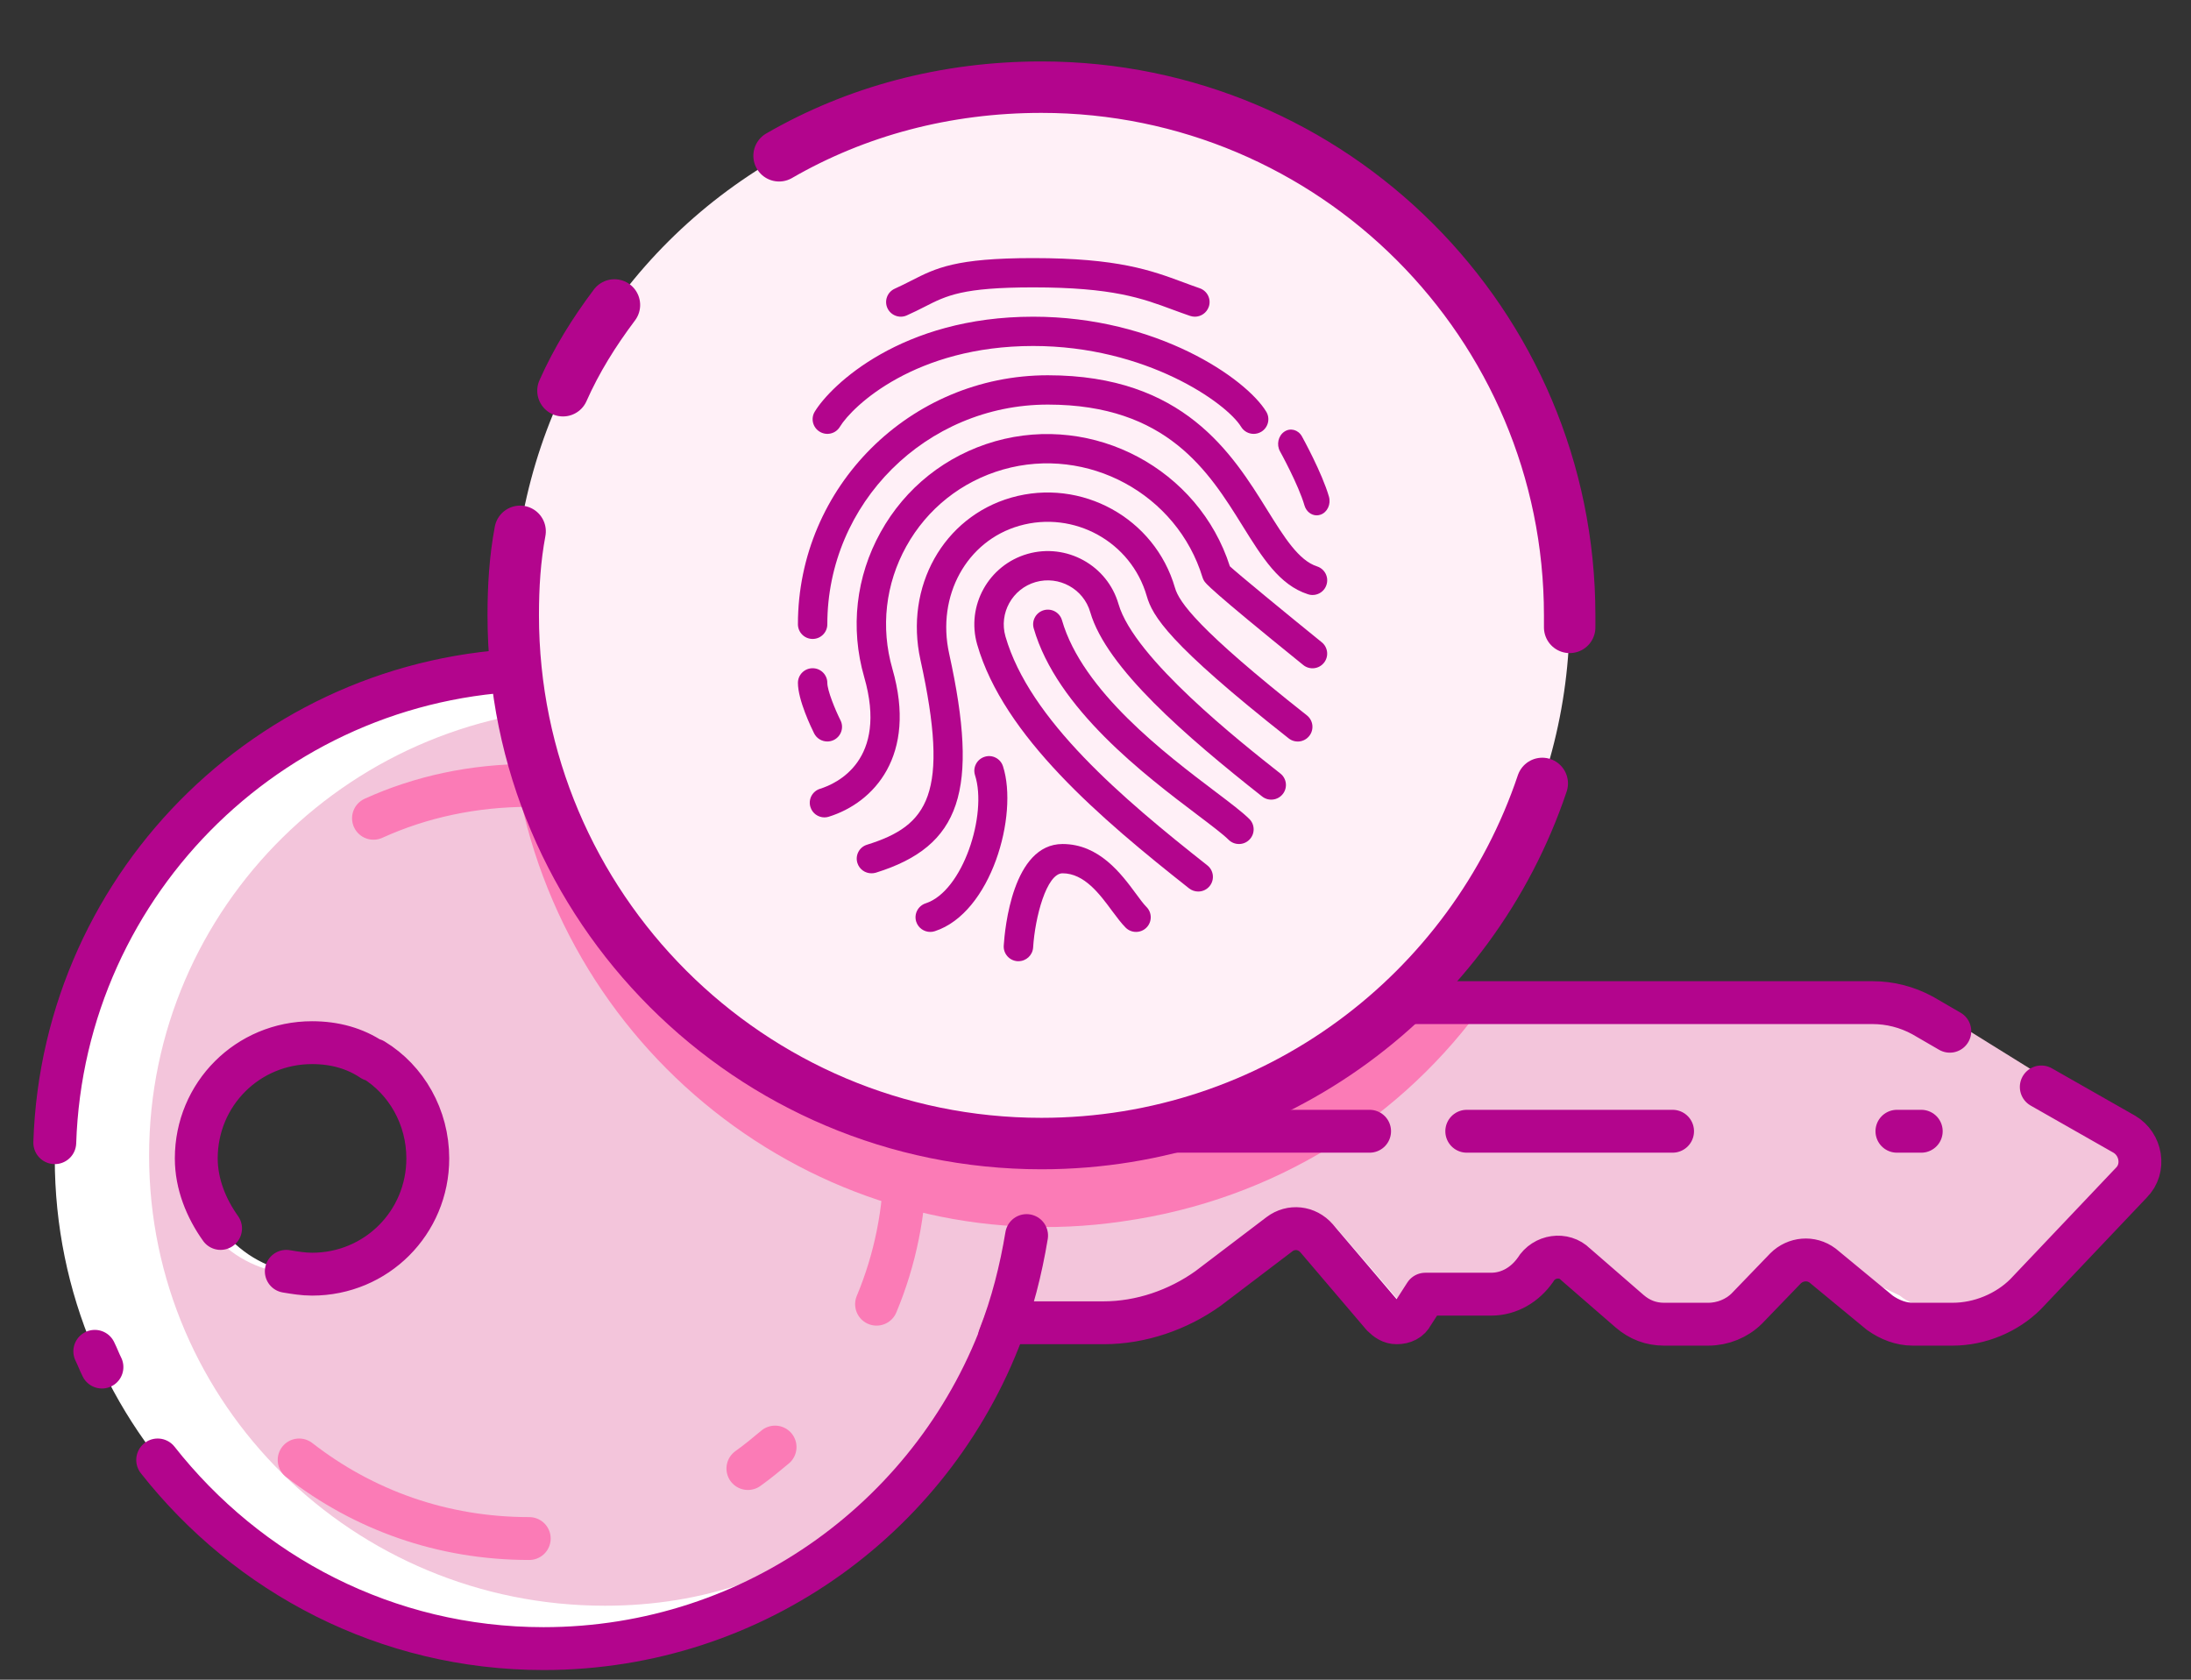 <?xml version="1.0" encoding="UTF-8"?><svg width="60px" height="46px" viewBox="0 0 60 46" version="1.1" xmlns="http://www.w3.org/2000/svg" xmlns:xlink="http://www.w3.org/1999/xlink"><rect x="0" y="0" width="60" height="46" fill="#333333" stroke="none"/><title>Proteger-les-donnees</title><g id="Symbols" stroke="none" stroke-width="1" fill="none" fill-rule="evenodd"><g id="Illustration/competence/Proteger-les-donnees" transform="translate(-2, 0)"><g id="Proteger-les-donnees" transform="translate(32.5, 23) rotate(-90) translate(-32.5, -23) translate(10, -6)"><path d="M18.042,26.104 C23.365,24.304 27.161,19.294 27.161,13.385 C27.161,5.988 21.173,0 13.776,0 C6.379,0 0.391,5.988 0.391,13.385 C0.391,19.216 4.109,24.187 9.315,26.026 L9.315,28.726 C9.315,29.744 9.667,30.762 10.254,31.583 L11.741,33.54 C11.976,33.853 11.937,34.284 11.624,34.558 L9.51,36.358 C9.393,36.476 9.315,36.593 9.315,36.749 C9.315,36.945 9.393,37.102 9.549,37.18 L10.097,37.532 L10.097,39.333 C10.097,39.841 10.371,40.272 10.763,40.546 C11.154,40.781 11.232,41.329 10.919,41.642 L9.628,43.129 C9.393,43.403 9.275,43.716 9.275,44.068 L9.275,45.281 C9.275,45.673 9.432,46.064 9.706,46.338 L10.802,47.395 C11.076,47.669 11.115,48.099 10.88,48.412 L9.589,49.978 C9.393,50.252 9.275,50.565 9.275,50.878 L9.275,51.974 C9.275,52.717 9.589,53.461 10.097,53.97 L13.15,56.866 C13.541,57.257 14.207,57.14 14.481,56.67 L17.612,51.113 C17.846,50.682 17.964,50.213 17.964,49.743 L17.964,29.079 M13.776,3.914 C15.537,3.914 16.946,5.323 16.946,7.084 C16.946,8.845 15.537,10.254 13.776,10.254 C12.015,10.254 10.606,8.845 10.606,7.084 C10.606,5.323 12.015,3.914 13.776,3.914 Z" id="Shape" fill="#FFFFFF" fill-rule="nonzero"/><path d="M13.854,2.583 C7.045,2.583 1.526,8.18 1.526,15.068 C1.526,20.508 4.97,24.461 9.745,26.183 L9.745,28.687 C9.745,29.627 10.058,31.583 10.606,32.327 L11.976,34.166 C12.211,34.48 12.132,34.871 11.858,35.106 L9.902,36.789 C9.784,36.867 9.745,37.023 9.745,37.18 C9.745,37.337 9.823,37.493 9.98,37.611 L10.489,37.924 L10.489,39.567 C10.489,40.037 10.723,40.467 11.115,40.702 C11.467,40.937 11.545,41.407 11.271,41.759 L10.058,43.168 C9.862,43.403 9.745,43.716 9.745,44.068 L9.745,45.203 C9.745,45.555 9.902,45.908 10.136,46.181 L11.154,47.16 C11.389,47.395 11.428,47.825 11.193,48.099 L10.019,50.526 C9.823,50.76 9.706,51.074 9.706,51.387 L9.706,52.404 C9.706,53.109 9.98,53.774 10.489,54.283 L13.307,56.983 C13.698,57.335 14.285,57.257 14.559,56.788 L17.768,51.621 C18.003,51.23 18.081,50.8 18.081,50.33 L18.081,26.222 C21.956,24.891 24.774,22.112 25.752,18.238 C26.026,17.259 26.144,16.203 26.144,15.068 C26.183,8.18 20.664,2.583 13.854,2.583 Z M13.776,9.902 C12.015,9.902 10.606,8.493 10.606,6.732 C10.606,4.97 12.015,3.561 13.776,3.561 C15.537,3.561 16.946,4.97 16.946,6.732 C16.946,8.493 15.537,9.902 13.776,9.902 Z" id="Shape" fill="#F3C5DB" fill-rule="nonzero"/><path d="M25.791,13.541 C24.581,18.293 21.095,21.749 16.302,23.333 L16.302,38.98 C13.445,36.292 11.702,32.501 11.702,28.277 C11.654,20.405 17.899,13.925 25.791,13.541 Z" id="Path" fill="#FB7BB6" fill-rule="nonzero" transform="translate(18.747, 26.261) rotate(-8) translate(-18.747, -26.261) "/><path d="M17.259,51.895 L17.69,51.152 C17.925,50.721 18.042,50.252 18.042,49.782 L18.042,29.118 M5.518,2.818 C2.387,5.283 0.352,9.08 0.352,13.385 C0.352,19.216 4.07,24.187 9.275,26.026 L9.275,28.726 C9.275,29.744 9.628,30.762 10.215,31.583 L11.702,33.54 C11.937,33.853 11.898,34.284 11.585,34.558 L9.471,36.358 C9.354,36.476 9.275,36.593 9.275,36.749 C9.275,36.945 9.354,37.102 9.51,37.18 L10.058,37.532 L10.058,39.333 C10.058,39.841 10.332,40.272 10.723,40.546 C11.115,40.781 11.193,41.329 10.88,41.642 L9.589,43.129 C9.354,43.403 9.236,43.716 9.236,44.068 L9.236,45.281 C9.236,45.673 9.393,46.064 9.667,46.338 L10.763,47.395 C11.037,47.669 11.076,48.099 10.841,48.412 L9.549,49.978 C9.354,50.252 9.236,50.565 9.236,50.878 L9.236,51.974 C9.236,52.717 9.549,53.461 10.058,53.97 L13.111,56.866 C13.502,57.257 14.168,57.14 14.441,56.67 L15.733,54.4 M8.493,1.096 C8.336,1.174 8.219,1.213 8.062,1.292 M18.042,26.104 C23.365,24.304 27.161,19.294 27.161,13.385 C27.161,6.144 21.408,0.235 14.207,0 M16.477,8.728 C15.929,9.628 14.911,10.215 13.776,10.215 C12.015,10.215 10.606,8.806 10.606,7.045 C10.606,6.81 10.645,6.575 10.684,6.34 M11.858,4.54 C12.406,4.149 13.072,3.875 13.776,3.875 C15.537,3.875 16.946,5.283 16.946,7.045 C16.946,7.671 16.79,8.219 16.477,8.688" id="Shape" stroke="#B3058D" stroke-width="1.174" stroke-linecap="round" stroke-linejoin="round"/><path d="M8.884,25.869 C9.784,26.222 10.723,26.457 11.663,26.613" id="Path" stroke="#B3058D" stroke-width="1.174" stroke-linecap="round" stroke-linejoin="round"/><line x1="14.52" y1="50.447" x2="14.52" y2="51.113" id="Path" stroke="#B3058D" stroke-width="1.174" stroke-linecap="round" stroke-linejoin="round"/><line x1="14.52" y1="38.667" x2="14.52" y2="44.303" id="Path" stroke="#B3058D" stroke-width="1.174" stroke-linecap="round" stroke-linejoin="round"/><line x1="14.52" y1="26.809" x2="14.52" y2="36.006" id="Path" stroke="#B3058D" stroke-width="1.174" stroke-linecap="round" stroke-linejoin="round"/><path d="M17.455,22.582 C16.281,23.052 15.029,23.286 13.698,23.286 C12.328,23.286 10.997,23.012 9.784,22.504" id="Path" stroke="#FB7BB6" stroke-width="1.174" stroke-linecap="round" stroke-linejoin="round"/><path d="M21.76,19.451 C21.643,19.608 21.486,19.764 21.369,19.921" id="Path" stroke="#91C2FF" stroke-width="1.174" stroke-linecap="round" stroke-linejoin="round"/><path d="M23.091,8.728 C23.678,10.019 23.991,11.467 23.991,12.993 C23.991,14.833 23.521,16.516 22.699,18.003" id="Path" stroke="#FB7BB6" stroke-width="1.174" stroke-linecap="round" stroke-linejoin="round"/><path d="M3.366,12.993 C3.366,10.606 4.149,8.454 5.518,6.692" id="Path" stroke="#FB7BB6" stroke-width="1.174" stroke-linecap="round" stroke-linejoin="round"/><path d="M5.871,19.725 C5.675,19.49 5.479,19.255 5.283,18.981" id="Path" stroke="#FB7BB6" stroke-width="1.174" stroke-linecap="round" stroke-linejoin="round"/><g id="Group" transform="translate(14.089, 12.524)"><circle id="Oval" fill="#FFF0F7" fill-rule="nonzero" cx="14.559" cy="14.496" r="14.465"/><g id="finger-print" transform="translate(14.343, 15.327) rotate(-270) translate(-14.343, -15.327) translate(6.843, 5.327)" fill="#B3058D" fill-rule="nonzero"><g id="Group"><path d="M10.962,17.347 C10.875,17.347 10.786,17.319 10.712,17.261 C8.285,15.346 5.634,13.094 4.909,10.583 C4.603,9.52 5.221,8.407 6.288,8.101 C7.355,7.797 8.472,8.412 8.779,9.474 C9.207,10.958 12.116,13.252 13.211,14.115 C13.386,14.252 13.415,14.505 13.277,14.678 C13.139,14.852 12.887,14.882 12.712,14.744 C10.632,13.104 8.446,11.221 8.005,9.696 C7.821,9.058 7.149,8.69 6.51,8.872 C5.871,9.056 5.5,9.724 5.683,10.361 C6.342,12.643 8.882,14.794 11.212,16.631 C11.386,16.768 11.415,17.021 11.278,17.194 C11.199,17.295 11.081,17.347 10.962,17.347 Z" id="Path"/><path d="M0.727,15.317 C0.556,15.317 0.396,15.207 0.343,15.035 C0.276,14.823 0.395,14.599 0.607,14.533 C1.057,14.393 2.474,13.758 1.814,11.471 C1.428,10.132 1.588,8.723 2.265,7.505 C2.942,6.285 4.055,5.402 5.4,5.017 C8.108,4.248 10.976,5.781 11.829,8.441 C12.03,8.629 13.404,9.76 14.345,10.521 C14.517,10.66 14.544,10.913 14.403,11.085 C14.264,11.257 14.01,11.284 13.837,11.143 C11.249,9.05 11.163,8.905 11.121,8.836 C11.104,8.808 11.091,8.778 11.081,8.748 C10.383,6.459 7.933,5.132 5.621,5.789 C4.484,6.114 3.542,6.861 2.969,7.892 C2.396,8.923 2.261,10.115 2.587,11.248 C3.273,13.624 2.078,14.915 0.846,15.298 C0.808,15.31 0.767,15.317 0.727,15.317 Z" id="Path"/><path d="M2.013,16.848 C1.841,16.848 1.683,16.738 1.629,16.567 C1.562,16.356 1.68,16.13 1.893,16.065 C3.561,15.545 4.169,14.691 3.355,11.002 C2.915,9.001 3.984,7.092 5.843,6.559 C7.761,6.012 9.774,7.12 10.326,9.031 C10.438,9.418 10.949,10.165 13.937,12.522 C14.112,12.66 14.141,12.912 14.003,13.086 C13.866,13.26 13.614,13.291 13.438,13.152 C10.139,10.551 9.709,9.799 9.552,9.254 C9.123,7.768 7.561,6.905 6.064,7.331 C4.619,7.745 3.792,9.25 4.141,10.831 C4.97,14.592 4.463,16.106 2.132,16.832 C2.094,16.843 2.052,16.848 2.013,16.848 Z" id="Path"/><path d="M12.078,16.046 C11.975,16.046 11.872,16.007 11.793,15.929 C11.646,15.782 11.322,15.537 10.948,15.254 C9.505,14.164 7.091,12.339 6.457,10.14 C6.396,9.926 6.519,9.705 6.732,9.643 C6.949,9.582 7.169,9.705 7.231,9.917 C7.791,11.86 10.071,13.584 11.434,14.614 C11.849,14.928 12.176,15.176 12.362,15.361 C12.519,15.517 12.519,15.772 12.362,15.928 C12.284,16.007 12.181,16.046 12.078,16.046 Z" id="Path"/><path d="M6.039,19.255 C6.03,19.255 6.022,19.255 6.013,19.255 C5.792,19.241 5.623,19.051 5.636,18.829 C5.666,18.365 5.881,16.046 7.247,16.046 C8.251,16.046 8.856,16.864 9.256,17.406 C9.363,17.55 9.456,17.68 9.544,17.769 C9.701,17.925 9.701,18.179 9.544,18.336 C9.387,18.492 9.132,18.492 8.975,18.336 C8.864,18.225 8.742,18.065 8.607,17.883 C8.267,17.421 7.844,16.848 7.247,16.848 C6.81,16.848 6.492,18.049 6.441,18.879 C6.427,19.092 6.25,19.255 6.039,19.255 Z" id="Path"/><path d="M3.623,18.453 C3.454,18.453 3.296,18.346 3.24,18.175 C3.172,17.964 3.288,17.739 3.499,17.67 C4.516,17.34 5.194,15.235 4.85,14.162 C4.782,13.951 4.899,13.726 5.111,13.658 C5.322,13.588 5.549,13.707 5.616,13.918 C6.044,15.251 5.297,17.932 3.747,18.434 C3.706,18.447 3.664,18.453 3.623,18.453 Z" id="Path"/><path d="M0.403,10.43 C0.18,10.43 0,10.25 0,10.029 C0,6.268 3.07,3.209 6.844,3.209 C10.559,3.209 11.889,5.347 12.859,6.909 C13.317,7.644 13.713,8.281 14.216,8.443 C14.428,8.512 14.544,8.738 14.474,8.949 C14.407,9.159 14.18,9.276 13.967,9.206 C13.183,8.953 12.716,8.201 12.175,7.331 C11.255,5.852 10.111,4.012 6.844,4.012 C3.514,4.012 0.805,6.71 0.805,10.029 C0.805,10.25 0.625,10.43 0.403,10.43 Z" id="Path"/><path d="M0.805,13.238 C0.657,13.238 0.515,13.157 0.444,13.017 C0.37,12.868 0,12.105 0,11.633 C0,11.412 0.18,11.232 0.403,11.232 C0.625,11.232 0.805,11.412 0.805,11.633 C0.805,11.843 1.02,12.368 1.165,12.657 C1.265,12.855 1.184,13.096 0.985,13.196 C0.928,13.224 0.866,13.238 0.805,13.238 Z" id="Path"/><path d="M12.481,4.814 C12.345,4.814 12.212,4.746 12.136,4.62 C11.739,3.969 9.537,2.407 6.442,2.407 C3.222,2.407 1.499,4.046 1.149,4.62 C1.035,4.811 0.787,4.87 0.597,4.755 C0.407,4.641 0.345,4.394 0.461,4.205 C0.902,3.481 2.835,1.605 6.442,1.605 C9.833,1.605 12.272,3.297 12.824,4.205 C12.94,4.394 12.879,4.641 12.689,4.756 C12.624,4.795 12.552,4.814 12.481,4.814 Z" id="Path"/><path d="M10.87,1.605 C10.827,1.605 10.782,1.597 10.739,1.583 C10.576,1.528 10.422,1.47 10.268,1.414 C9.42,1.099 8.619,0.802 6.442,0.802 C4.508,0.802 4.073,1.025 3.472,1.332 C3.324,1.407 3.167,1.487 2.982,1.569 C2.78,1.661 2.541,1.569 2.45,1.368 C2.359,1.166 2.45,0.928 2.652,0.838 C2.822,0.761 2.966,0.688 3.103,0.618 C3.78,0.273 4.313,0 6.442,0 C8.764,0 9.671,0.336 10.549,0.661 C10.697,0.716 10.845,0.771 11.001,0.825 C11.212,0.897 11.324,1.125 11.251,1.334 C11.193,1.5 11.037,1.605 10.87,1.605 Z" id="Path"/></g><path d="M14.207,7.045 C14.057,7.045 13.919,6.939 13.871,6.772 C13.71,6.214 13.208,5.302 13.202,5.293 C13.1,5.11 13.152,4.869 13.318,4.755 C13.483,4.641 13.7,4.699 13.802,4.883 C13.825,4.924 14.355,5.885 14.542,6.534 C14.601,6.74 14.499,6.96 14.314,7.026 C14.278,7.038 14.242,7.045 14.207,7.045 Z" id="Path"/></g><path d="M9.956,28.21 C4.227,26.284 0.094,20.883 0.094,14.496 C0.094,6.512 6.575,0.031 14.559,0.031 C15.357,0.031 16.109,0.078 16.86,0.219" id="Path" stroke="#B3058D" stroke-width="1.409" stroke-linecap="round" stroke-linejoin="round"/><path d="M27.145,7.311 C28.366,9.424 29.024,11.866 29.024,14.496 C29.024,22.48 22.543,28.961 14.559,28.961 C14.465,28.961 14.371,28.961 14.23,28.961" id="Path" stroke="#B3058D" stroke-width="1.409" stroke-linecap="round" stroke-linejoin="round"/><path d="M20.711,1.393 C21.557,1.769 22.308,2.239 23.059,2.802" id="Path" stroke="#B3058D" stroke-width="1.409" stroke-linecap="round" stroke-linejoin="round"/></g></g></g></g></svg>